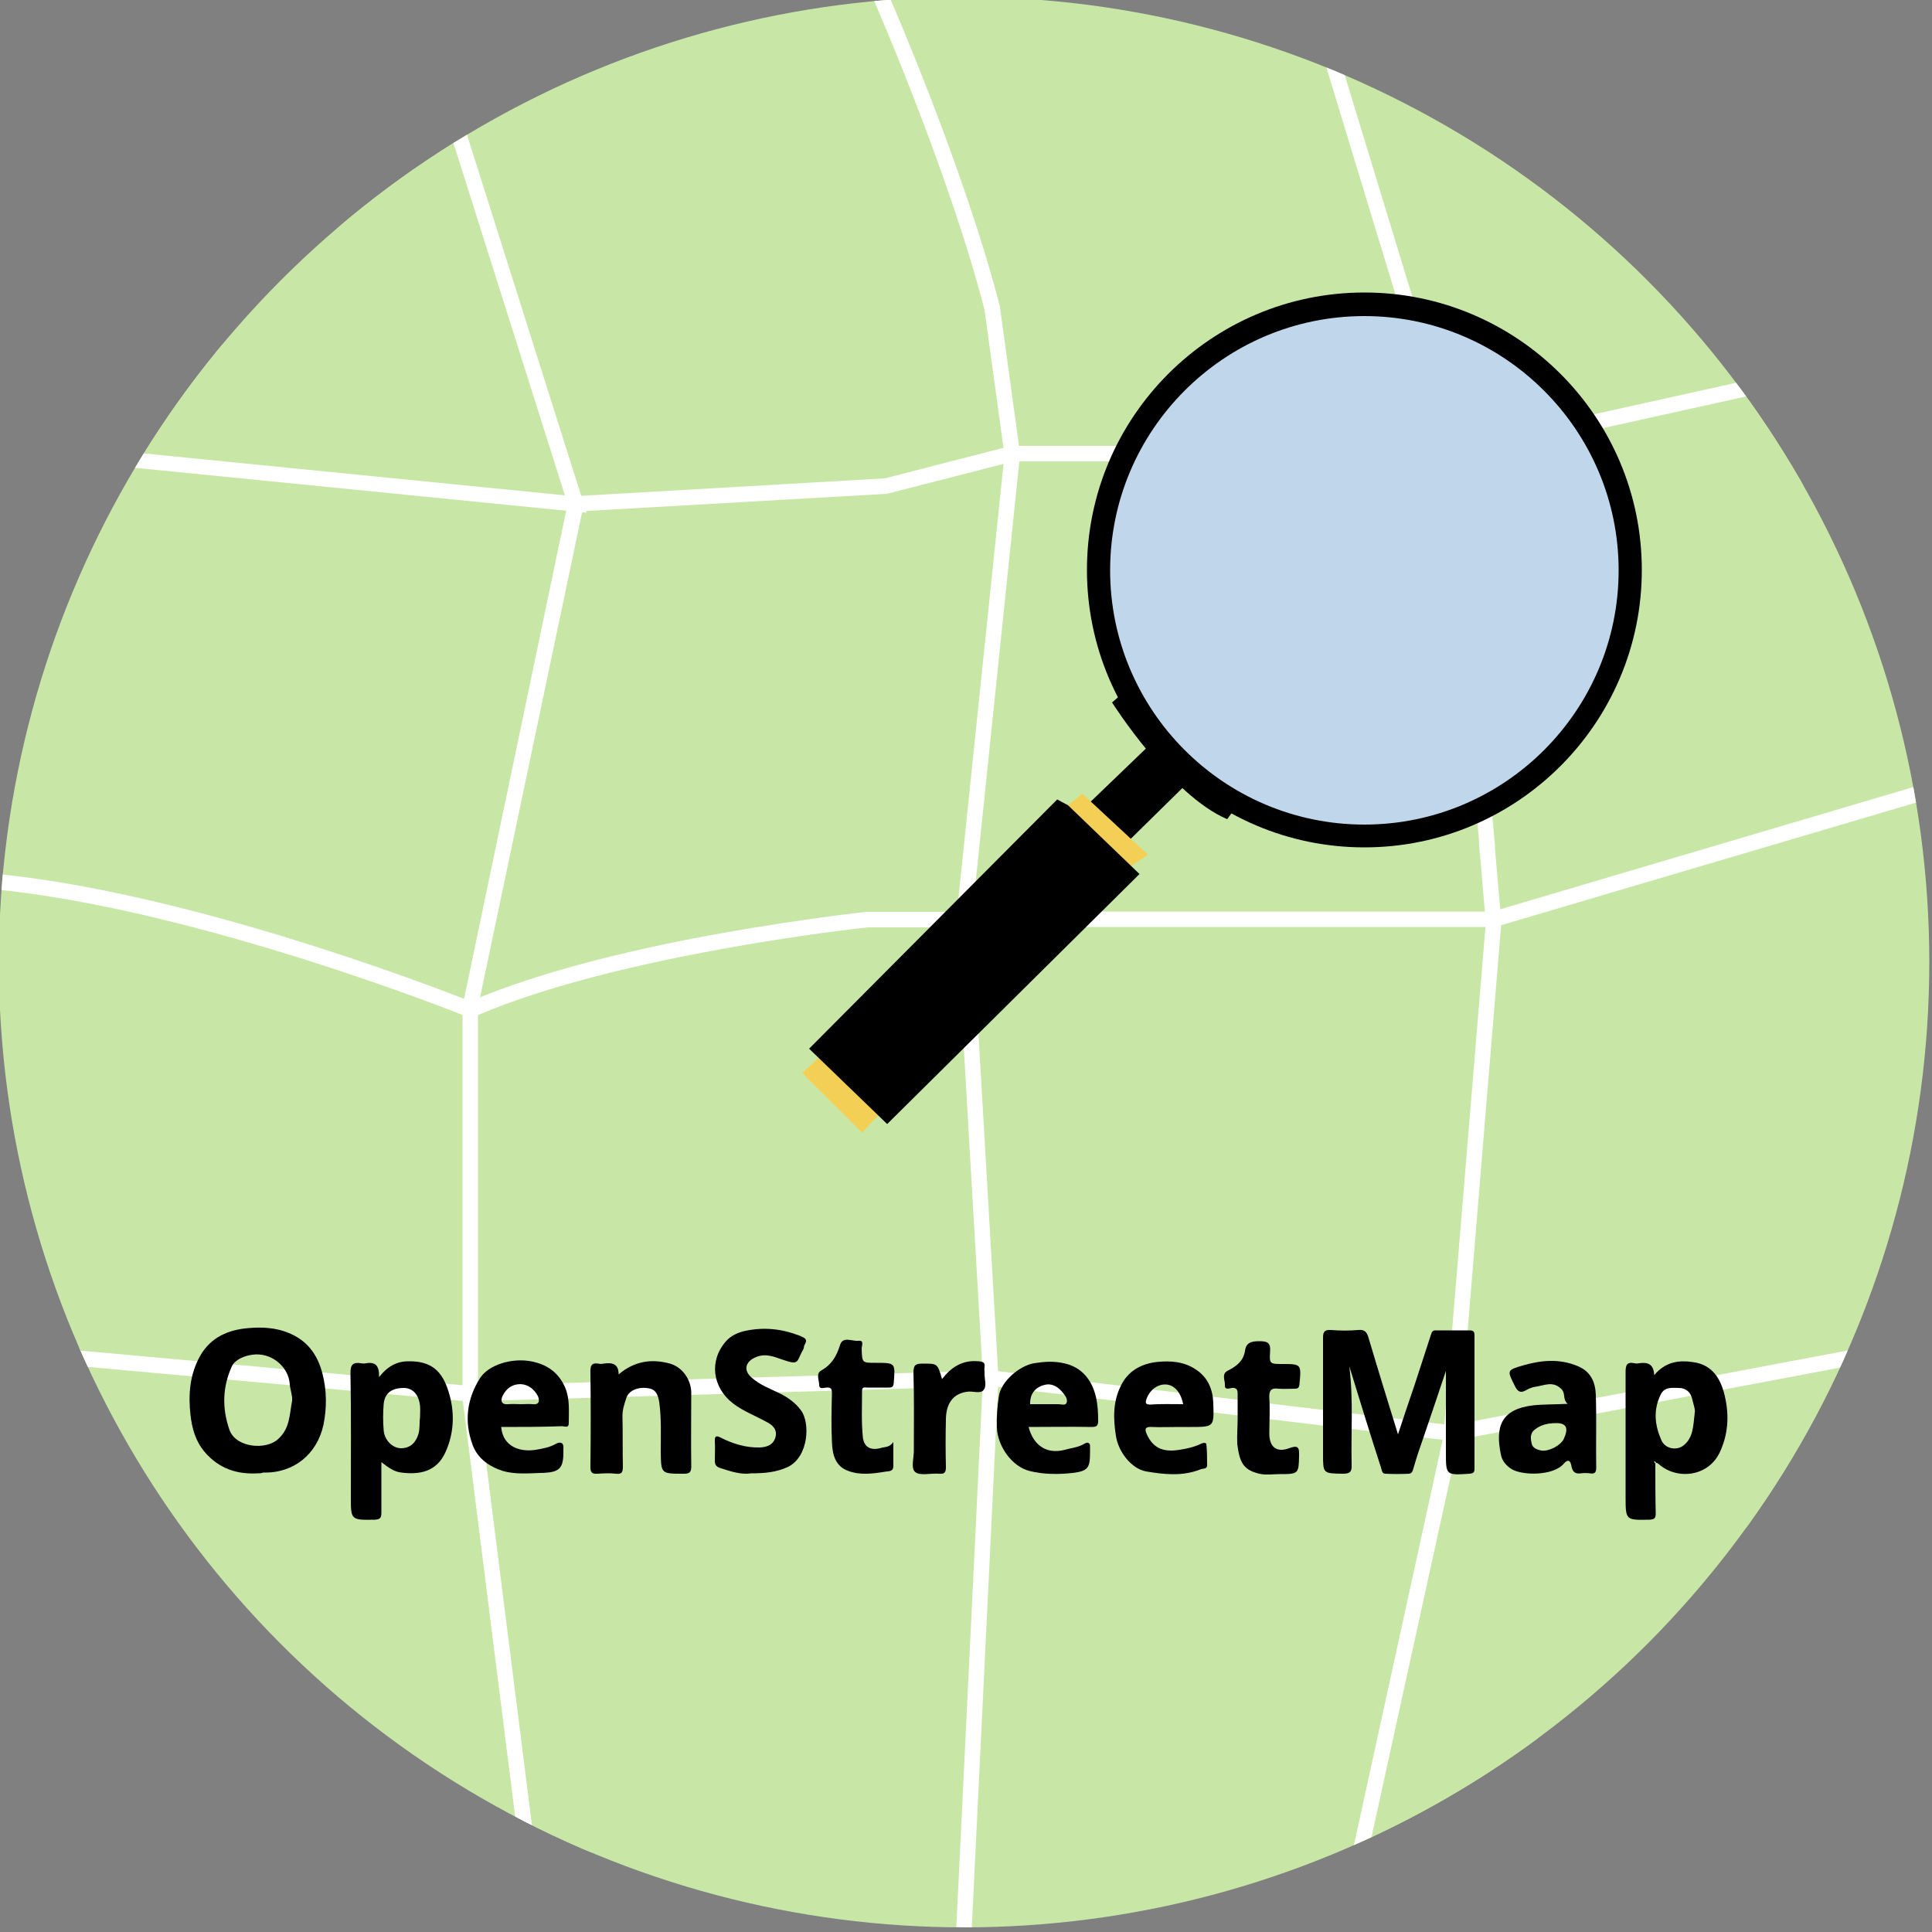 <svg enable-background="new 0 0 500 500" viewBox="0 0 500 500" xmlns="http://www.w3.org/2000/svg" xmlns:xlink="http://www.w3.org/1999/xlink"><rect x="0" y="0" width="500" height="500" fill="#808080" stroke="none"/><defs><circle id="a" cx="249.5" cy="249" r="249.8"/><clipPath id="b"><use xlink:href="#a"/></clipPath></defs><path d="m432.2 370.9c-.1-.2-.2-.3-.4-.5.1-.1.3-.2.3-.1.2.1.5.4.1.6z"/><use fill="#c8e7a7" xlink:href="#a"/><g clip-path="url(#b)"><path d="m-1.8 228.1c54.3 5.1 123.4 33.1 123.4 33.1l27.4-130.8 80.4-4.6 32.6-8.4-5.2-37.6c-9.5-36.7-29-81-29-81" fill="#c8e7a7"/><path d="m123 264-2.2-.9c-.7-.3-69.5-27.9-122.8-33l.4-4c48.5 4.6 109.4 27.6 121.7 32.4l27.2-130 81.7-4.7 30.7-7.9-4.9-35.7c-9.3-36-28.6-80-28.8-80.5l3.7-1.6c.2.4 19.7 44.9 29.1 81.3v.2l5.4 39.3-34.7 8.9-78.8 4.5z" fill="#fff"/><path d="m256.4 356.7-134.8 4 17.1 135.9" fill="#c8e7a7"/><path d="m136.7 496.9-17.4-138.2 137-4 .2 4-132.7 3.9 16.9 133.8z" fill="#fff"/><path d="m249.5 498.8 6.9-142.1 119.4 14.2" fill="#c8e7a7"/><path d="m251.5 498.8-4-.1 7-144.3 121.5 14.5-.4 4-117.3-14z" fill="#fff"/><path d="m256.4 356.7-6.9-118.8 12.5-120.5h113.8l123.4-27.4" fill="#c8e7a7"/><path d="m254.4 356.8-6.9-118.9v-.2l12.7-122.3h115.4l123.2-27.3.9 3.9-123.7 27.4h-112.2l-12.3 118.5 6.9 118.7z" fill="#fff"/><path d="m15.6 351.1 105.9 9.6v-99.4c37.7-16.6 102.7-23.4 102.7-23.4h25.2" fill="#c8e7a7"/><path d="m123.6 362.9-108.1-9.8.4-4 103.8 9.4v-98.5l1.2-.5c19.7-8.6 46.7-14.6 65.9-18 20.8-3.7 37.2-5.5 37.4-5.5h.2 25.2v4h-25.1c-2.9.3-64.3 7.1-100.8 22.7v100.2z" fill="#fff"/><path d="m117 29.3 32 101.1-120.5-12" fill="#c8e7a7"/><path d="m151.8 132.7-123.5-12.3.4-3.9 117.5 11.7-31.1-98.3 3.8-1.2z" fill="#fff"/><path d="m344 13.1 31.8 104.3 10.8 120.5-11.1 134.4" fill="#c8e7a7"/><path d="m377.5 372.4-4-.3 11.1-134.2-10.8-120.1-31.7-104.2 3.8-1.1 31.9 104.6 10.8 120.8v.2z" fill="#fff"/><path d="m347.2 501.2 28.6-130.3 123.4-23.4" fill="#c8e7a7"/><path d="m349.2 501.6-3.9-.8 28.8-131.6 1.3-.3 123.5-23.3.7 3.9-122.1 23.1z" fill="#fff"/><path d="m249.5 237.9h137.1l117.6-34.8" fill="#c8e7a7"/><path d="m386.9 239.9h-137.4v-4h136.8l117.3-34.7 1.1 3.9z" fill="#fff"/></g><path d="m350.2 115.4h25.5v4h-25.5z" fill="#fff"/><path d="m386.6 238.3-1.8-20.7" fill="#c8e7a7"/><path d="m383.7 217.6h4v20.7h-4z" fill="#fff" transform="matrix(.996 -.086 .086 .996 -18.163 33.986)"/><path d="m66.6 381.3c-5.4.3-10-1.3-13.6-5.5-2.4-2.8-3.3-6.1-3.7-9.6-.6-5.3-.2-10.5 2.5-15.3s7.3-6.8 12.6-7.2c3.5-.3 7.1-.1 10.4 1.3 4.6 1.9 7.3 5.4 8.6 10.3 1.2 4.5 1.2 9.1.3 13.5-1.7 7.6-7.7 12.5-15.6 12.3-.5.2-1 .2-1.5.2zm9-18.8c.1-1.5-.5-2.8-.6-4.2-.3-4.8-5-8.4-9.7-7.7-2.1.3-4.4 1.2-5.3 3-2.4 5.3-2.6 10.8-.6 16.5 1.7 4.6 9.4 5.2 12.5 2.4 3.2-2.8 3-6.5 3.7-10z"/><path d="m98.7 378.4v13.1c0 1.3-.3 1.7-1.7 1.8-6.2.1-6.2.1-6.2-5.9 0-10.7.1-21.4-.1-32.1 0-2.2.7-2.8 2.7-2.5.5.1 1 .1 1.4 0 2.4-.4 3.4.7 3.3 3.6 2.1-2.7 4.5-4.1 7.6-4.1 6.1-.1 8.8 2.7 10.4 7.9 1.6 5.1 1.5 10.5-.8 15.6s-6.7 5.9-11.4 5.3c-1.9-.2-3.4-1.3-5.2-2.7zm10-11.5c0-1.2.1-2.1 0-3.1-.3-2.9-1.9-4.6-4.2-4.6-3.1 0-4.9 1.3-5.2 4.1-.2 2.3-.2 4.6 0 6.9.2 2.5 2.3 4.7 4.7 4.6 2.2-.1 3.6-1.4 4.3-3.7.4-1.5.2-2.9.4-4.2z"/><path d="m428.4 378.8c0 4.3 0 8.6.1 12.9 0 1.3-.4 1.5-1.6 1.6-6.2.1-6.2.2-6.2-6.1 0-10.7 0-21.4 0-32.1 0-1.8.3-2.7 2.3-2.3.4.1.8.1 1.2 0 2.1-.3 3.8.1 3.9 3.1 3-3.6 6.6-4 10.6-3.3 4.4.8 6.4 4.1 7.4 7.6 1.4 5.1 1.4 10.3-.9 15.4-3 6.7-11.2 7.4-15.8 3.4-.4-.2-.6-.7-1-.2.4-.2.1-.4-.1-.6 0 0-.2.1-.3.1.2.2.3.3.4.5zm10.2-13.2c.2-.8-.4-2.3-.7-3.7-.4-1.6-1.6-2.7-3.4-2.7s-3.8-.4-4.8 1.9c-1.9 4-1.4 7.9.3 11.7 1 2.2 4 2.7 5.8 1.2 2.4-2 2.4-4.9 2.8-8.4z"/><path d="m194.4 381.3c-2.6.4-5.3-.5-8.1-1.4-1.1-.4-1.3-1-1.3-1.9 0-1.7.1-3.4 0-5-.1-1.5.5-1.5 1.6-.9 3.2 1.6 6.5 2.6 10.1 2.5 2-.1 3.5-.8 4-2.7s-.7-3.1-2.3-3.9c-2.9-1.6-6.1-2.8-8.7-4.8-5.3-4.1-6.3-11-1.8-16.1 1.3-1.5 3.2-2.3 5.1-2.7 4.8-1 9.4-.5 14 1.3 1.4.6 2.1.9 1.2 2.4-.2.3-.1.8-.3 1.1-1.9 3.2-.8 4.3-5.6 2.6-2-.7-4.2-1.6-6.6-.6-2.8 1.1-3.4 3.4-1.2 5.3 2.1 1.9 4.8 2.9 7.3 4.1 2.2 1.1 4.1 2.5 5.5 4.4 2.4 3.2 2 11.9-3.3 14.6-3 1.4-6 1.7-9.6 1.7z"/><path d="m405.7 363.3c-1.4-1.2-.4-2.7-1.7-3.9-2.2-2.1-4.4-.8-6.7-.5-.7.1-1.5.4-2.2.8-1.6 1-2.4.4-3.1-1.1-2-4-2.1-4 2.4-5.3 4.6-1.3 9.2-1.7 13.8.2 3.5 1.4 4.7 4.2 4.8 7.6.2 6.2 0 12.5.1 18.7 0 1.3-.4 1.7-1.6 1.5-.8-.1-1.6-.1-2.4 0-1.5.2-2.1-.4-2.4-1.8-.2-1.2-.7-2.2-2-.7-2.7 3.2-10.7 3.1-13.5 1.4-1.4-.9-2.5-2.1-2.8-3.9-1.4-6.9-.1-11.6 8.4-12.6 2.8-.3 5.6-.2 8.9-.4zm-2.9 5c-2.6 0-4.2.6-5.5 1.6-1.4 1-1.2 2.4-.9 3.7.2 1.1 1.4 1.6 2.5 1.8 1.9.3 5-1.3 5.8-3 1.3-2.8.7-4.1-1.9-4.1z"/><path d="m160.1 355.7c4.1-3.5 8.6-4.1 13.3-2.8 3.2.9 5.5 4.2 5.5 7.6 0 6.3-.1 12.6 0 19 0 1.6-.5 1.9-2 1.9-5.9 0-5.8 0-5.9-5.7 0-4.3.2-8.6-.4-12.9-.3-1.7-.8-3.2-2.7-3.5-2.6-.5-5.2.5-5.8 2.5-.6 1.7-1.1 3.4-1 5.2.1 4.2 0 8.3.1 12.5 0 1.4-.2 2.1-1.8 1.9s-3.2-.1-4.8 0-1.8-.5-1.8-1.9c.1-8.2.1-16.5 0-24.7 0-1.7.6-2.1 2-1.9.5.1 1 .1 1.4 0 2.1-.3 3.9-.1 3.9 2.8z"/><path d="m129.7 369.3c.5 5.5 5.4 6.5 9 5.9 1.7-.3 3.5-.6 5.1-1.5 1.2-.7 2.2-.4 2 1.3v.2c.1 4.9-.9 5.9-5.9 6-3.2.1-6.6.4-9.7-.5-3.5-1.1-6.6-3.2-7.9-6.8-2.2-6-1.5-11.8 1.9-17.2 2.3-3.6 8.4-5.3 13.2-4.4 4.2.8 7.2 2.9 8.9 6.9 1.2 2.9.9 6 .9 9.1 0 1.4-1.1.8-1.8.8-5.2.2-10.4.2-15.7.2zm5.1-5.9c1 0 2.1-.1 3.1 0 1.9.2 1.7-1.2 1.3-2.1-.9-1.7-2.4-3-4.5-3.1-2.2 0-3.7 1.2-4.6 3-.5 1-.6 2.4 1.4 2.2 1.1-.1 2.2 0 3.3 0z"/><path d="m266.2 369.3c1.3 5 4.9 7.1 9.4 5.9 1.7-.5 3.5-.6 5.1-1.6.9-.5 1.5-.2 1.4 1v1.2c0 4.1-.5 4.9-4.5 5.4-3.7.4-7.5.4-11.1-.5-4.6-1.1-8.4-6.5-8.5-11.3-.1-2.7.1-5.4.5-8 .5-3.8 5.2-7.9 9.1-8.6 2.6-.4 5.1-.6 7.7 0 4.8 1 7.3 4.5 8.3 8.6.5 2.1.6 4.2.6 6.3 0 1.3-.4 1.6-1.7 1.6-5.5-.1-10.8 0-16.3 0zm.4-5.9h7.3c.7 0 1.8.4 2.1-.3.4-.8-.2-1.8-.8-2.5-1.2-1.6-2.9-2.7-4.8-2.2-2.3.5-3.9 2.2-3.8 5z"/><path d="m305 369.3c-2.3 0-4.6.1-7 0-1.7-.1-1.8.6-1.2 1.9 1.8 4 4.8 4.6 8.5 4 1.9-.3 3.8-.7 5.6-1.6.4-.2 1.2-.3 1.3.1.2 1.8.2 3.7.2 5.5 0 1.1-1.2.8-1.8 1.1-4.6 1.8-9.3 1.3-14 .5-3.8-.7-7.2-5.1-7.8-9.2-.7-4.4-.8-8.7 1.2-12.8 1.8-3.9 5.2-5.8 9.2-6.3 3.6-.4 7.2-.2 10.4 2 3.1 2.1 4.3 5.2 4.4 8.7.2 6.1.2 6.1-5.9 6.1-1.2 0-2.2 0-3.1 0zm1.2-5.9c-.6-3.1-2.3-5-4.5-5.1s-4.2 1.5-5 3.8c-.4 1.1-.1 1.4 1 1.4 2.7-.2 5.5-.1 8.5-.1z"/><path d="m320.3 367.1c0-2.1 0-4.2 0-6.2 0-1.1-.1-1.8-1.5-1.7-.6.1-1.9.6-1.8-.7s-1-2.9.8-3.8c2.2-1.1 4-2.5 4.4-5.1.3-2.2 1.7-2.5 3.7-2.5s3 .3 2.8 2.7c-.2 3.1-.1 3.2 3 3.2 5.1 0 5.1 0 4.6 5.2-.1 1-.4 1.2-1.3 1.2-1.4 0-2.7.1-4.1 0-2.1-.3-2.5.6-2.4 2.5.2 3 0 6.1 0 9.1 0 3.5 1.9 5 5.1 3.8 2.2-.8 2.7-.4 2.6 1.9-.1 4.7-.1 4.8-5 4.8-1.8 0-3.6.3-5.3-.1-4.2-1-5.1-3-5.7-7.7-.1-2.3.1-4.5.1-6.6z"/><path d="m231.2 373.2v6.2c0 1.6-1.4 1.3-2.3 1.5-3.1.5-6.3.9-9.3-.2-3.5-1.2-4.2-4.4-4.3-7.6-.2-4.1-.1-8.3 0-12.5 0-1.1-.2-1.6-1.4-1.5-.6 0-1.9.6-1.9-.7 0-1.2-.9-2.9.5-3.7 2.7-1.5 4-3.7 4.9-6.6.7-2.4 3.2-.9 4.8-1.1 1.5-.2.8 1.3.8 2 .1 3.7.1 3.7 3.6 3.7 5.2 0 5.1 0 4.7 5.2-.1 1-.4 1.2-1.3 1.2-1.8 0-3.7 0-5.5 0-.6 0-1.4-.3-1.4.8 0 4-.2 8 .2 12 .3 2.7 2.1 3.6 4.8 2.8.9-.3 2 0 3.1-1.5z"/><path d="m243.8 356.9c2.4-3.1 5.3-5 9.5-4.6 1.1.1 1.7.3 1.5 1.5-.1.5 0 1 0 1.4-.1 1.6.7 3.5-.3 4.6-.9 1-2.9.1-4.3.4-2.9.4-5.3 2.3-5.4 7-.1 4.1-.1 8.3 0 12.5 0 1.4-.4 1.8-1.7 1.7-2.1-.2-4.9.6-6.2-.4s-.3-3.9-.4-5.9c0-6.6.1-13.3-.1-19.9 0-2 .6-2.3 2.4-2.3 3.8 0 3.8-.1 5 4z"/><path d="m291 179-3.2 2.8s15.2 24 29.8 30.2l2.9-4"/><path d="m281.4 208.3 18.2-17.5 9.8 9.8-17.8 17.5z"/><path d="m276.4 208.4 16.2 15.8 4.5-3-17-15.8z" fill="#f4cf55"/><path d="m211.8 273.8-4.2 3.9 15.5 15.4 6.3-6.7z" fill="#f4cf55"/><circle cx="353.1" cy="147.6" fill="#bfd6eb" r="68.8"/><path d="m353.1 219.3c-39.6 0-71.8-32.2-71.8-71.8s32.2-71.8 71.8-71.8 71.8 32.2 71.8 71.8-32.2 71.8-71.8 71.8zm0-137.5c-36.3 0-65.8 29.5-65.8 65.8s29.5 65.8 65.8 65.8 65.8-29.5 65.8-65.8-29.6-65.8-65.8-65.8z"/><path d="m273.6 206.9 2.8 1.5 18.5 17.8-65.3 64.7-20.2-19.5z"/><path d="m349.2 353.6c1.1 8.9.4 17.1.6 25.4.1 1.9-.4 2.4-2.3 2.4-5.1-.1-5.1 0-5.1-5.1 0-10 0-20 0-30 0-1.6.3-2.2 2.1-2.1 2.3.2 4.7.2 7 0 1.8-.2 2.3.7 2.7 2.1 2.4 8.1 4.9 16.2 7.6 24.9 1.5-4.6 2.9-8.7 4.3-12.8 1.4-4.4 2.9-8.8 4.3-13.2.3-.9.7-.9 1.3-.9h8.6c1.2 0 1.3.5 1.3 1.4v34.3c0 1-.2 1.3-1.3 1.4-6.1.4-6.1.4-6.1-5.5 0-6.8 0-13.6 0-21.1-2 6-3.8 11.3-5.6 16.6-1 2.9-2 5.7-2.8 8.6-.2.7-.4 1.3-1.1 1.4-2.1.1-4.2.1-6.2 0-.8 0-.9-.9-1.1-1.6-2.8-8.6-5.4-17.1-8.2-26.2z"/></svg>